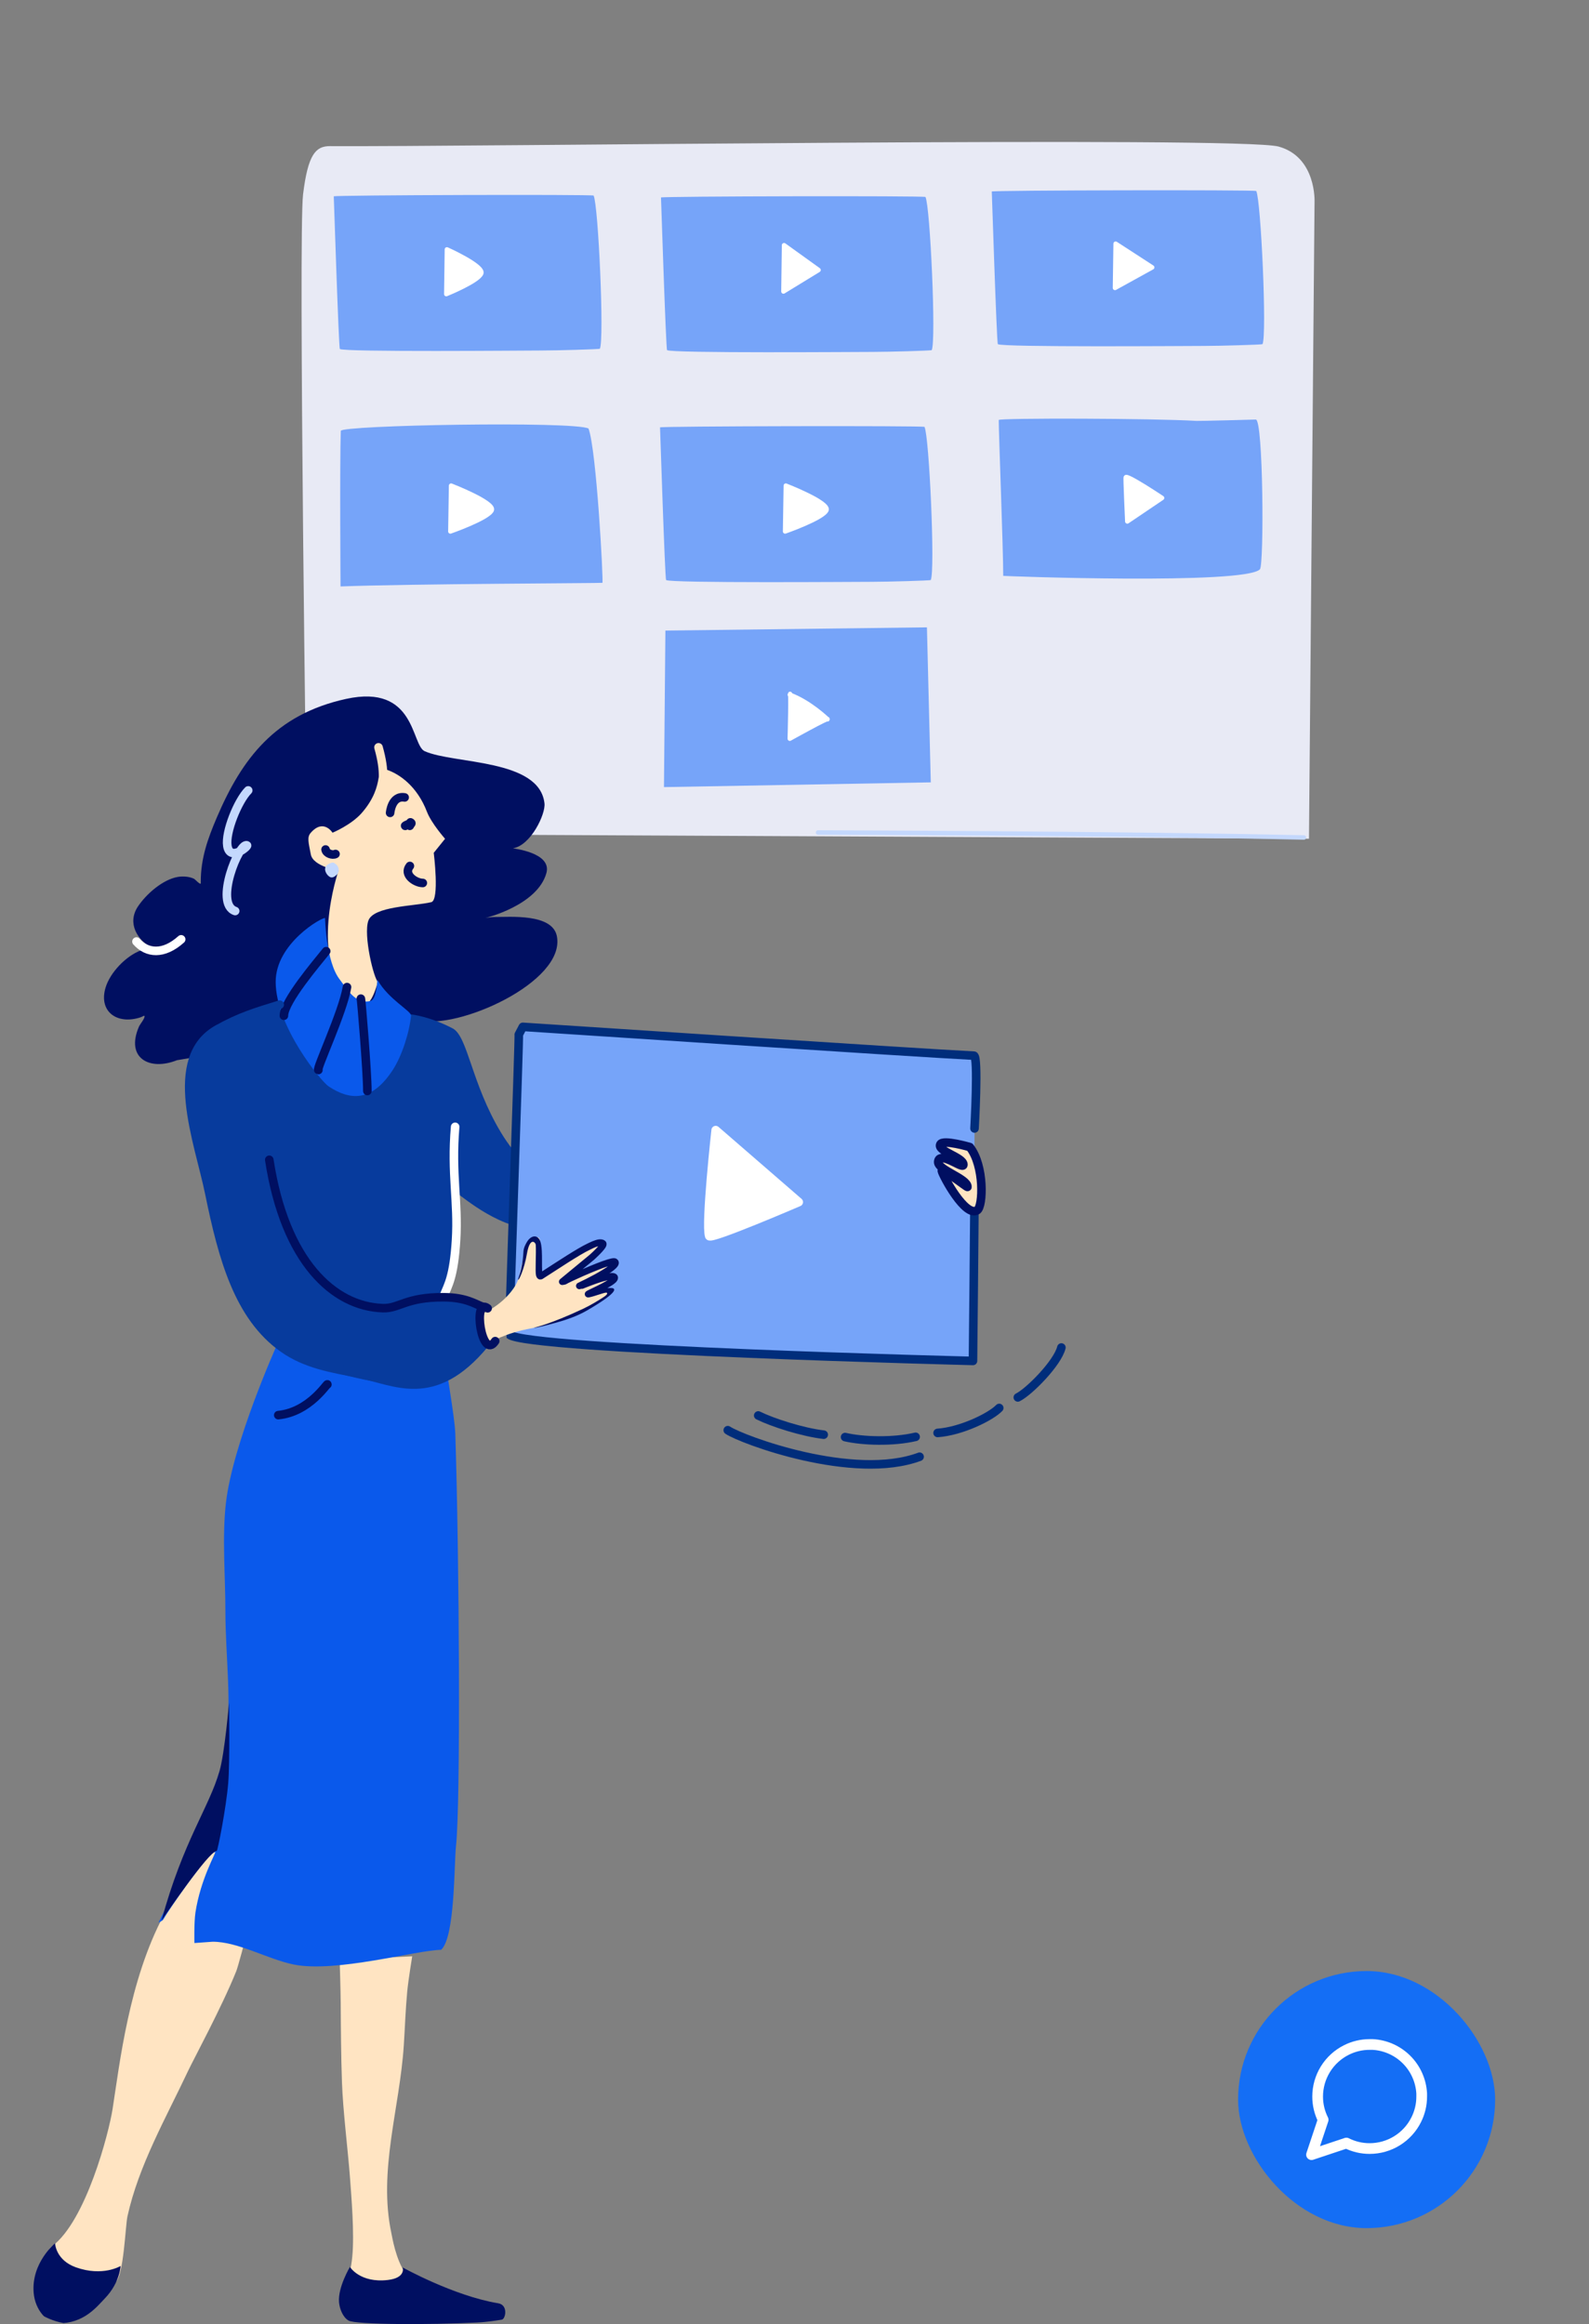 <svg width="426" height="623" viewBox="0 0 426 623" fill="none" xmlns="http://www.w3.org/2000/svg">
<rect x="0" y="0" width="426" height="623" fill="#808080" stroke="none"/>
<g clip-path="url(#clip0_40000008_183)">
<path fill-rule="evenodd" clip-rule="evenodd" d="M88.464 39.175C84.626 39.149 82.558 41.405 81.251 52.098C79.944 62.79 82.225 223.522 82.225 223.522L350.928 224.836L352.42 54.136C352.42 54.136 352.981 42.133 342.806 39.294C332.632 36.454 123.53 39.41 88.464 39.175Z" fill="#E8EAF5"/>
<path d="M83.013 222.356C91.418 222.598 103.385 222.71 113.682 222.762" stroke="#C4D8FD" stroke-width="1.198" stroke-linecap="round" stroke-linejoin="round"/>
<path d="M219.308 223.165C219.308 223.165 303.413 223.427 349.566 224.503" stroke="#C4D8FD" stroke-width="1.198" stroke-linecap="round" stroke-linejoin="round"/>
<path fill-rule="evenodd" clip-rule="evenodd" d="M178.391 169.033L178.007 210.995L249.536 209.723L248.505 168.17L178.391 169.033Z" fill="#76A4F9"/>
<path fill-rule="evenodd" clip-rule="evenodd" d="M91.296 157.206C91.296 157.206 91.061 124.002 91.365 115.502C91.42 113.977 153.73 112.845 157.771 114.869C159.917 120.463 161.803 155.932 161.503 156.233C161.385 156.35 109.821 156.489 91.296 157.206Z" fill="#76A4F9"/>
<path fill-rule="evenodd" clip-rule="evenodd" d="M176.945 114.571C176.853 114.232 247.681 114.086 247.854 114.432C249.119 116.967 250.742 153.061 249.532 155.484C249.457 155.636 237.964 155.964 233.712 155.964C229.831 155.964 179.452 156.359 178.579 155.484C178.254 155.159 176.945 113.729 176.945 114.571Z" fill="#76A4F9"/>
<path fill-rule="evenodd" clip-rule="evenodd" d="M89.479 52.633C89.386 52.294 158.972 52.082 159.144 52.428C160.409 54.962 162.032 91.057 160.822 93.48C160.747 93.633 149.254 93.961 145.002 93.961C141.122 93.961 91.986 94.421 91.114 93.547C90.788 93.221 89.479 51.791 89.479 52.633Z" fill="#76A4F9"/>
<path fill-rule="evenodd" clip-rule="evenodd" d="M177.204 52.941C177.112 52.602 247.94 52.456 248.113 52.802C249.378 55.336 251.001 91.43 249.791 93.853C249.715 94.006 238.223 94.334 233.971 94.334C230.09 94.334 179.711 94.728 178.837 93.853C178.513 93.528 177.204 52.098 177.204 52.941Z" fill="#76A4F9"/>
<path fill-rule="evenodd" clip-rule="evenodd" d="M265.885 51.341C265.792 51.002 336.621 50.856 336.793 51.202C338.058 53.736 339.681 89.831 338.471 92.254C338.396 92.406 326.903 92.734 322.652 92.734C318.771 92.734 268.392 93.129 267.518 92.254C267.194 91.929 265.885 50.498 265.885 51.341Z" fill="#76A4F9"/>
<path fill-rule="evenodd" clip-rule="evenodd" d="M320.79 112.828C309.141 112.125 267.755 112.023 267.755 112.586C267.755 116.35 268.957 146.847 268.957 154.369C268.957 154.448 333.678 156.822 337.772 152.62C338.909 151.453 338.682 112.318 336.662 112.464C336.493 112.476 321.634 112.879 320.79 112.828Z" fill="#76A4F9"/>
<path fill-rule="evenodd" clip-rule="evenodd" d="M211.746 186.243C212.119 184.062 211.739 198.016 211.739 198.016C211.739 198.016 222.487 192.028 221.839 192.82C221.839 192.82 217.044 188.17 211.746 186.243Z" fill="white" stroke="white" stroke-width="1.198" stroke-linecap="round" stroke-linejoin="round"/>
<path fill-rule="evenodd" clip-rule="evenodd" d="M210.677 130.184L210.481 142.46C210.481 142.46 220.657 138.909 221.572 136.762C222.437 134.737 210.677 130.184 210.677 130.184Z" fill="white" stroke="white" stroke-width="1.198" stroke-linecap="round" stroke-linejoin="round"/>
<path fill-rule="evenodd" clip-rule="evenodd" d="M120.94 130.184L120.744 142.46C120.744 142.46 130.92 138.909 131.835 136.762C132.7 134.737 120.94 130.184 120.94 130.184Z" fill="white" stroke="white" stroke-width="1.198" stroke-linecap="round" stroke-linejoin="round"/>
<path fill-rule="evenodd" clip-rule="evenodd" d="M119.816 66.858L119.651 78.833C119.651 78.833 128.249 75.369 129.023 73.275C129.754 71.3 119.816 66.858 119.816 66.858Z" fill="white" stroke="white" stroke-width="1.198" stroke-linecap="round" stroke-linejoin="round"/>
<path fill-rule="evenodd" clip-rule="evenodd" d="M210.201 65.734L210.035 78.14L219.443 72.381L210.201 65.734Z" fill="white" stroke="white" stroke-width="1.198" stroke-linecap="round" stroke-linejoin="round"/>
<path fill-rule="evenodd" clip-rule="evenodd" d="M299.098 65.326L298.922 77.182L308.888 71.679L299.098 65.326Z" fill="white" stroke="white" stroke-width="1.198" stroke-linecap="round" stroke-linejoin="round"/>
<path fill-rule="evenodd" clip-rule="evenodd" d="M301.819 128.021C301.659 127.515 302.224 139.778 302.224 139.778L311.539 133.485C311.539 133.485 301.6 126.848 301.819 128.021Z" fill="white" stroke="white" stroke-width="1.198" stroke-linecap="round" stroke-linejoin="round"/>
<path fill-rule="evenodd" clip-rule="evenodd" d="M112.342 273.4C122.225 276.319 151.757 263.3 149.29 250.936C148.075 244.846 136.794 245.819 132.443 245.819C131.673 245.819 130.146 246.074 130.146 246.074C130.146 246.074 144.059 242.729 146.483 234.047C148.044 228.45 137.23 227.445 137.548 227.392C142.284 226.629 146.293 218.264 145.972 215.365C144.639 203.342 121.669 204.865 113.851 201.371C110.215 199.747 111.511 183.244 92.753 187.359C73.751 191.528 64.85 203.416 58.146 219.1C55.669 224.892 53.824 230.094 53.824 236.348V236.863C53.556 237.129 52.285 235.705 52.037 235.581C50.839 234.981 49.124 234.832 47.698 235.069C43.647 235.748 39.193 239.672 36.977 243.003C34.024 247.445 36.752 252.104 41.061 254.263C41.763 254.615 43.359 254.774 43.359 254.774C43.359 254.774 39.496 254.117 37.743 254.774C33.784 256.262 29.522 260.666 28.298 264.756C26.373 271.191 31.422 274.802 37.743 272.689C38.076 272.576 38.764 272.082 38.764 272.434C38.764 273.14 37.54 274.529 37.232 275.25C33.615 283.708 40.155 287.128 47.443 284.206L112.342 273.4Z" fill="#000F61"/>
<path d="M101.473 200.336C103.259 206.673 103.007 210.399 101.428 215.88C101.009 217.335 100.496 218.914 99.903 220.699" stroke="#FFE4C2" stroke-width="2.296" stroke-linecap="round" stroke-linejoin="round"/>
<path fill-rule="evenodd" clip-rule="evenodd" d="M93.753 613.165C95.612 617.225 112.792 615.369 108.702 609.428C106.088 605.636 105.172 599.784 104.936 598.694C101.34 581.918 107.17 565.146 108.26 548.244C108.568 543.443 108.724 538.632 109.176 533.841C109.476 530.684 110.511 524.411 110.511 524.411L91.061 525.347C91.061 525.347 91.325 533.859 91.341 536.91C91.383 543.976 91.433 551.045 91.674 558.108C91.935 565.811 93.295 576.54 93.836 583.839C94.189 588.625 95.054 598.81 94.441 604.946C94.294 606.41 94.117 607.894 93.611 609.289L93.753 613.165Z" fill="#FFE4C2"/>
<path fill-rule="evenodd" clip-rule="evenodd" d="M43.941 513.317C45.01 511.325 53.892 495.302 57.28 495.876C63.335 496.9 67.869 511.883 67.017 515.129C65.477 520.989 63.776 527.315 63.335 528.414C59.491 537.988 51.855 552.102 50.455 555.077C44.516 567.703 37.164 580.489 34.167 594.141C33.602 596.717 33.187 610.12 30.932 611.814C21.287 619.062 9.021 605.833 13.972 602.134C23.053 595.352 29.164 571.841 30.178 565.374C32.063 553.356 34.559 530.798 43.941 513.317Z" fill="#FFE4C2"/>
<path fill-rule="evenodd" clip-rule="evenodd" d="M14.762 601.348C14.762 601.348 8.361 606.559 9.023 614.596C9.423 619.447 12.797 622.767 15.591 622.795C22.442 622.865 25.857 618.484 28.17 616.057C32.181 611.848 32.334 607.428 32.334 607.428C32.334 607.428 27.548 610.369 20.332 607.785C14.902 605.838 14.762 601.348 14.762 601.348Z" fill="#000F61"/>
<path fill-rule="evenodd" clip-rule="evenodd" d="M93.817 607.688C93.817 607.688 90.546 613.136 90.892 617.156C91.039 618.872 91.886 621.127 93.415 622.045C95.352 623.208 115.509 623.208 127.86 622.594C130.679 622.452 133.471 621.995 134.531 621.818C135.555 621.646 136.301 617.879 133.56 617.426C121.658 615.462 107.953 607.825 107.953 607.825C107.953 607.825 108.899 610.605 103.993 611.182C96.492 612.067 93.817 607.688 93.817 607.688Z" fill="#000F61"/>
<path fill-rule="evenodd" clip-rule="evenodd" d="M57.017 520.511C63.885 520.511 71.699 525.175 78.709 526.611C89.964 528.919 111.497 522.791 118.265 522.675C118.265 522.675 118.929 522.675 118.265 522.675C122.028 519.247 121.715 499.73 122.253 494.816C123.527 483.205 123.141 417.858 122.067 384.369C121.917 379.687 119.478 366.751 119.303 363.548C117.522 330.828 74.552 360.039 74.197 360.636C74.197 360.636 62.406 386.859 60.564 402.924C59.512 412.083 60.428 422.57 60.428 431.83C60.428 443.975 62.315 457.037 60.428 469.075C59.742 473.436 57.583 477.656 56.77 482.097C55.211 490.634 42.49 515.386 42.49 515.386C42.49 515.386 43.559 514.952 43.808 514.499C45.145 512.062 55.885 496.472 57.689 496.472C58.033 496.472 53.762 503.664 52.394 512.684C51.997 515.3 52.117 520.86 52.117 520.86L57.017 520.511Z" fill="#0A59EB"/>
<path fill-rule="evenodd" clip-rule="evenodd" d="M74.831 270.036C74.831 270.036 72.051 269.817 64.836 272.601C61.101 274.045 59.025 275.915 54.474 278.594C48.989 281.821 50.344 292.754 51.938 302.4C55.698 325.156 65.041 348.289 65.041 348.289C65.041 348.289 71.016 359.372 76.243 362.227C83.267 366.063 93.706 369.891 107.187 371.299C117.401 372.367 130.527 360.916 130.527 360.916C130.527 360.916 129.994 356.332 129.275 352.061C128.548 347.752 118.808 348.539 120.326 346.202C121.553 344.311 123.082 323.943 122.055 319.706C121.819 318.73 130.796 327.66 141.066 329.346C147.171 330.35 154.444 325.501 152.232 320.302C151.447 318.457 142.07 316.424 134.345 303.654C126.375 290.484 125.435 277.812 121.353 275.673C115.209 272.459 110.386 271.953 110.386 271.953" fill="#073B9D"/>
<path fill-rule="evenodd" clip-rule="evenodd" d="M261.262 302.503C261.262 302.503 262.371 283.051 261.099 282.988C246.064 282.238 140.169 275.265 140.169 275.265L139.075 277.346C139.296 276.814 136.369 357.606 136.559 357.77C141.248 361.859 260.847 364.816 260.847 364.816C260.847 364.816 261.237 326.583 261.237 323.712" fill="#76A4F9"/>
<path d="M261.262 302.503C261.262 302.503 262.371 283.051 261.099 282.988C246.064 282.238 140.169 275.265 140.169 275.265L139.075 277.346C139.296 276.814 136.369 357.606 136.559 357.77C141.248 361.859 260.847 364.816 260.847 364.816C260.847 364.816 261.237 326.583 261.237 323.712" stroke="#002D7B" stroke-width="2.296" stroke-linecap="round" stroke-linejoin="round"/>
<path fill-rule="evenodd" clip-rule="evenodd" d="M191.872 302.946C191.872 302.946 189.086 328.03 190.141 331.336C190.492 332.426 214.136 322.24 214.136 322.24L191.872 302.946Z" fill="white" stroke="white" stroke-width="2.296" stroke-linecap="round" stroke-linejoin="round"/>
<path fill-rule="evenodd" clip-rule="evenodd" d="M43.301 514.831C43.301 514.831 56.085 496 58.102 496.17C58.358 496.191 60.605 484.771 61.175 478.092C61.667 472.325 61.405 456.391 61.405 456.391C61.405 456.391 60.251 469.885 58.856 474.754C56.047 484.555 49.095 493.5 43.301 514.831Z" fill="#000F61"/>
<path d="M122.023 302.063C120.937 314.805 122.899 322.074 122.268 332.382C121.657 342.347 120.125 344.495 118.999 347.311" stroke="white" stroke-width="2.296" stroke-linecap="round" stroke-linejoin="round"/>
<path fill-rule="evenodd" clip-rule="evenodd" d="M261.965 324.442C263.609 323.429 263.951 312.468 259.995 307.491C259.995 307.491 252.858 305.387 252.115 306.731C251.088 308.59 258.287 310.164 258.287 312.215C258.287 312.702 257.52 312.368 257.164 312.215C255.629 311.547 251.732 309.104 251.525 311.425C251.329 313.625 259.403 315.895 259.369 318.177C259.367 318.397 252.202 312.754 252.505 313.912C252.87 315.311 258.795 326.398 261.965 324.442Z" fill="#FFE4C2" stroke="#000F61" stroke-width="2.296" stroke-linecap="round" stroke-linejoin="round"/>
<path d="M48.567 251.804C43.838 256.051 39.424 255.614 36.591 252.397" stroke="white" stroke-width="2.296" stroke-linecap="round" stroke-linejoin="round"/>
<path d="M66.543 211.881C63.763 214.683 60.371 223.07 60.952 226.742C61.639 231.088 66.614 226.816 66.22 226.621C64.171 225.591 57.337 242.302 63.046 244.212" stroke="#C4D8FD" stroke-width="2.296" stroke-linecap="round" stroke-linejoin="round"/>
<path fill-rule="evenodd" clip-rule="evenodd" d="M101.391 263.375C100.888 263.375 99.532 273.115 94.273 268.313C82.404 257.481 90.747 233.386 90.747 233.386C90.747 233.386 83.955 232.285 83.331 229.057C82.708 225.828 82.285 224.434 83.266 223.296C86.704 219.297 89.15 223.22 89.15 223.22C89.15 223.22 94.232 221.133 97.081 217.815C103.628 210.188 100.071 205.154 103.565 206.295C107.064 207.438 111.835 210.763 114.456 217.596C115.653 220.71 119.317 224.849 119.317 224.849L116.283 228.613C116.283 228.613 117.88 241.31 115.621 241.839C110.964 242.932 100.146 242.91 98.758 246.784C97.37 250.658 100.216 262.578 101.468 263.431" fill="#FFE4C2"/>
<path fill-rule="evenodd" clip-rule="evenodd" d="M129.461 352.054C129.461 352.054 129.428 358.58 131.013 359.535C131.839 360.036 134.598 357.459 142.867 356.002C154.522 353.946 162.239 348.707 162.755 346.91C163.496 344.339 156.883 348.982 157.913 346.985C158.334 346.167 161.8 345.227 163.735 343.666C165.078 342.584 163.546 341.265 163.41 340.909C161.54 336.048 158.745 342.322 156.115 340.119C155.449 339.559 161.606 335.036 161.537 333.731C161.337 329.958 150.484 337.676 148.572 340.21C147.879 341.131 145.778 343.162 144.887 341.215C143.666 338.538 146.702 329.113 142.8 332.315C139.898 334.699 139.951 341.699 138.225 344.531C134.967 349.878 129.461 352.054 129.461 352.054Z" fill="#FFE4C2"/>
<path fill-rule="evenodd" clip-rule="evenodd" d="M87.146 246.098C86.427 245.8 73.895 252.833 73.907 263.208C73.921 275.173 86.133 289.91 88.07 291.204C94.394 295.43 99.281 294.309 103.476 289.304C104.053 288.617 104.617 287.854 105.169 287.025C107.847 282.997 109.803 276.498 110.192 272.258C110.305 271.017 104.198 267.954 101.22 262.707C101.059 262.426 101.087 267.879 99.333 268.324C95.26 269.356 92.94 264.952 91.072 262.554C87.368 257.799 87.146 246.098 87.146 246.098Z" fill="#0A59EB"/>
<path d="M87.449 254.975C85.102 257.919 76.114 268.402 76.114 272.281" stroke="#000F61" stroke-width="2.296" stroke-linecap="round" stroke-linejoin="round"/>
<path d="M93.031 264.603C91.913 271.38 84.612 286.837 85.359 286.837" stroke="#000F61" stroke-width="2.296" stroke-linecap="round" stroke-linejoin="round"/>
<path d="M96.74 267.702C96.828 267.36 98.488 287.412 98.488 292.459" stroke="#000F61" stroke-width="2.296" stroke-linecap="round" stroke-linejoin="round"/>
<path d="M74.99 269.32C68.555 271.312 64.467 272.497 58.407 275.847C44.379 283.6 53.298 306.04 56.117 319.852C59.703 337.407 63.976 352.925 75.864 361.371C81.971 365.711 88.931 366.801 95.951 368.176C105.797 370.101 116.25 376.814 129.944 360.247" stroke="#073B9D" stroke-width="2.296" stroke-linecap="round" stroke-linejoin="round"/>
<path d="M129.32 350.279C127.356 349.542 124.916 347.79 119.025 347.748C108.747 347.673 107.038 350.814 102.648 350.669C89.461 350.24 76.38 338.222 72.193 310.903" stroke="#000F61" stroke-width="2.296" stroke-linecap="round" stroke-linejoin="round"/>
<path fill-rule="evenodd" clip-rule="evenodd" d="M141.261 336.111C142.066 331.41 143.595 333.023 143.634 333.721C143.77 336.072 143.448 340.743 143.695 341.861C143.883 342.724 144.438 342.991 144.83 342.991C144.796 342.991 144.724 342.982 144.724 342.982C144.724 342.982 145.232 342.985 145.437 342.852C149.508 340.27 155.261 336.373 158.227 334.976C158.657 334.773 159.562 334.281 160.386 334.069C160.366 334.094 160.347 334.119 160.325 334.142C159.515 335.087 158.285 336.192 158.122 336.334C158.116 336.342 150.169 342.896 150.169 342.896C149.877 343.135 149.772 343.533 149.899 343.889C150.03 344.243 150.368 344.476 150.746 344.471C150.746 344.471 151.564 344.404 151.892 344.187C152.613 343.706 159.495 340.568 163.028 339.427L162.975 339.466C161.121 340.804 157.85 342.526 154.936 343.903C154.495 344.115 154.306 344.643 154.514 345.085C154.722 345.528 155.252 345.72 155.693 345.511C158.504 344.181 161.632 342.537 163.594 341.199C164.534 340.557 165.223 339.961 165.553 339.497C165.886 339.032 165.947 338.598 165.875 338.264C165.805 337.95 165.63 337.663 165.275 337.446C165.114 337.349 164.859 337.26 164.504 337.271C164.151 337.282 163.588 337.396 162.883 337.611C161.196 338.122 158.571 339.185 156.204 340.217L159.254 337.702C159.262 337.694 159.27 337.688 159.276 337.68C159.276 337.68 161.671 335.535 162.345 334.389C162.789 333.641 162.614 333.023 162.317 332.726C161.909 332.317 161.29 332.144 160.561 332.23C159.481 332.358 158.077 333.084 157.472 333.368C154.667 334.692 149.394 338.211 145.346 340.807L145.34 340.696C145.265 339.294 145.354 337.065 145.251 335.251C145.188 334.178 145.049 333.235 144.805 332.628C144.549 331.997 144.153 331.635 143.725 331.502C143.392 331.399 143.001 331.404 142.557 331.627C142.066 331.874 141.644 332.3 141.297 332.879C140.886 333.568 140.384 334.475 140.331 335.538C140.051 340.904 138.791 342.576 138.916 343.049C139.013 343.425 140.545 340.301 141.261 336.111Z" fill="#000F61"/>
<path fill-rule="evenodd" clip-rule="evenodd" d="M162.896 343.183C162.83 343.227 162.763 343.269 162.696 343.308C161.109 344.265 158.775 345.311 157.768 345.812C157.41 345.993 157.177 346.138 157.099 346.207C156.822 346.449 156.786 346.708 156.778 346.85C156.761 347.142 156.861 347.392 157.097 347.59C157.174 347.654 157.438 347.874 157.954 347.773C159.436 347.484 161.842 346.524 162.494 346.508C162.935 346.499 163.018 346.93 161.864 347.676C160.568 348.519 158.445 349.843 156.375 350.817C147.279 355.096 143.15 355.9 143.15 355.9C143.15 355.9 143.222 356.197 148.988 354.595C151.647 353.858 154.743 352.823 157.477 351.231C165.888 346.329 165.027 345.411 164.089 345.286C163.784 345.247 163.343 345.25 162.819 345.283C163.096 345.133 163.362 344.98 163.609 344.83C164.3 344.415 164.864 344.004 165.186 343.659C165.419 343.406 165.557 343.158 165.618 342.944C165.768 342.435 165.649 342.056 165.427 341.772C165.202 341.489 164.761 341.244 164.098 341.238C161.922 341.216 155.695 343.781 155.695 343.781C155.246 343.97 155.032 344.491 155.221 344.941C155.409 345.395 155.928 345.609 156.378 345.42C156.378 345.42 160.374 343.742 162.896 343.183Z" fill="#000F61"/>
<path d="M130.731 350.706C126.638 347.512 129.133 364.982 132.757 359.504" stroke="#000F61" stroke-width="2.296" stroke-linecap="round" stroke-linejoin="round"/>
<path d="M74.604 379.347C83.053 378.509 87.77 370.607 87.77 371.122" stroke="#000F61" stroke-width="2.296" stroke-linecap="round" stroke-linejoin="round"/>
<path fill-rule="evenodd" clip-rule="evenodd" d="M89.732 231.458C89.319 230.801 87.734 231.731 87.431 232.14C86.719 233.088 87.505 234.523 88.403 235.063C89.129 235.5 89.859 234.903 90.347 234.413C91.139 233.618 90.891 232.04 89.732 231.458Z" fill="#C4D8FD"/>
<path d="M87.278 227.723C87.462 228.843 89.19 229.327 89.947 228.924" stroke="#000F61" stroke-width="2.296" stroke-linecap="round" stroke-linejoin="round"/>
<path d="M110.03 220.444C110.557 220.702 110.154 220.793 109.911 221.282C109.719 221.67 110.144 220.844 110.023 220.722C109.986 220.682 108.336 221.383 108.649 221.383" stroke="#000F61" stroke-width="2.296" stroke-linecap="round" stroke-linejoin="round"/>
<path d="M109.886 232.136C108.013 234.462 111.388 236.694 113.352 236.694" stroke="#000F61" stroke-width="2.296" stroke-linecap="round" stroke-linejoin="round"/>
<path d="M104.586 217.904C104.586 217.904 104.967 213.181 108.484 213.763" stroke="#000F61" stroke-width="2.296" stroke-linecap="round" stroke-linejoin="round"/>
<path d="M203.276 379.44C207.089 381.329 215.143 383.93 220.829 384.585" stroke="#002D7B" stroke-width="2.296" stroke-linecap="round" stroke-linejoin="round"/>
<path d="M226.562 385.231C231.324 386.33 239.379 386.593 245.474 385.163" stroke="#002D7B" stroke-width="2.296" stroke-linecap="round" stroke-linejoin="round"/>
<path d="M251.364 384.119C257.783 383.661 265.66 379.755 267.884 377.429" stroke="#002D7B" stroke-width="2.296" stroke-linecap="round" stroke-linejoin="round"/>
<path d="M272.871 374.594C275.904 373.099 283.53 365.387 284.547 361.225" stroke="#002D7B" stroke-width="2.296" stroke-linecap="round" stroke-linejoin="round"/>
<path d="M195.11 383.385C198.857 385.92 228.843 397.091 246.535 390.501" stroke="#002D7B" stroke-width="2.296" stroke-linecap="round" stroke-linejoin="round"/>
<rect x="331.922" y="528.367" width="68.914" height="68.914" rx="34.457" fill="#146EF5"/>
<path d="M381.146 562.003C381.152 564.169 380.646 566.305 379.669 568.239C378.512 570.555 376.732 572.503 374.53 573.865C372.327 575.227 369.789 575.949 367.199 575.95C365.034 575.956 362.897 575.45 360.964 574.474L351.612 577.591L354.729 568.239C353.753 566.305 353.247 564.169 353.252 562.003C353.253 559.414 353.975 556.876 355.337 554.673C356.699 552.471 358.648 550.691 360.964 549.533C362.897 548.557 365.034 548.051 367.199 548.057H368.02C371.44 548.245 374.67 549.689 377.092 552.111C379.514 554.533 380.958 557.763 381.146 561.183V562.003Z" stroke="white" stroke-width="2.871" stroke-linecap="round" stroke-linejoin="round"/>
</g>
<defs>
<clipPath id="clip0_40000008_183">
<rect width="426" height="623" rx="20" fill="white"/>
</clipPath>
</defs>
</svg>
